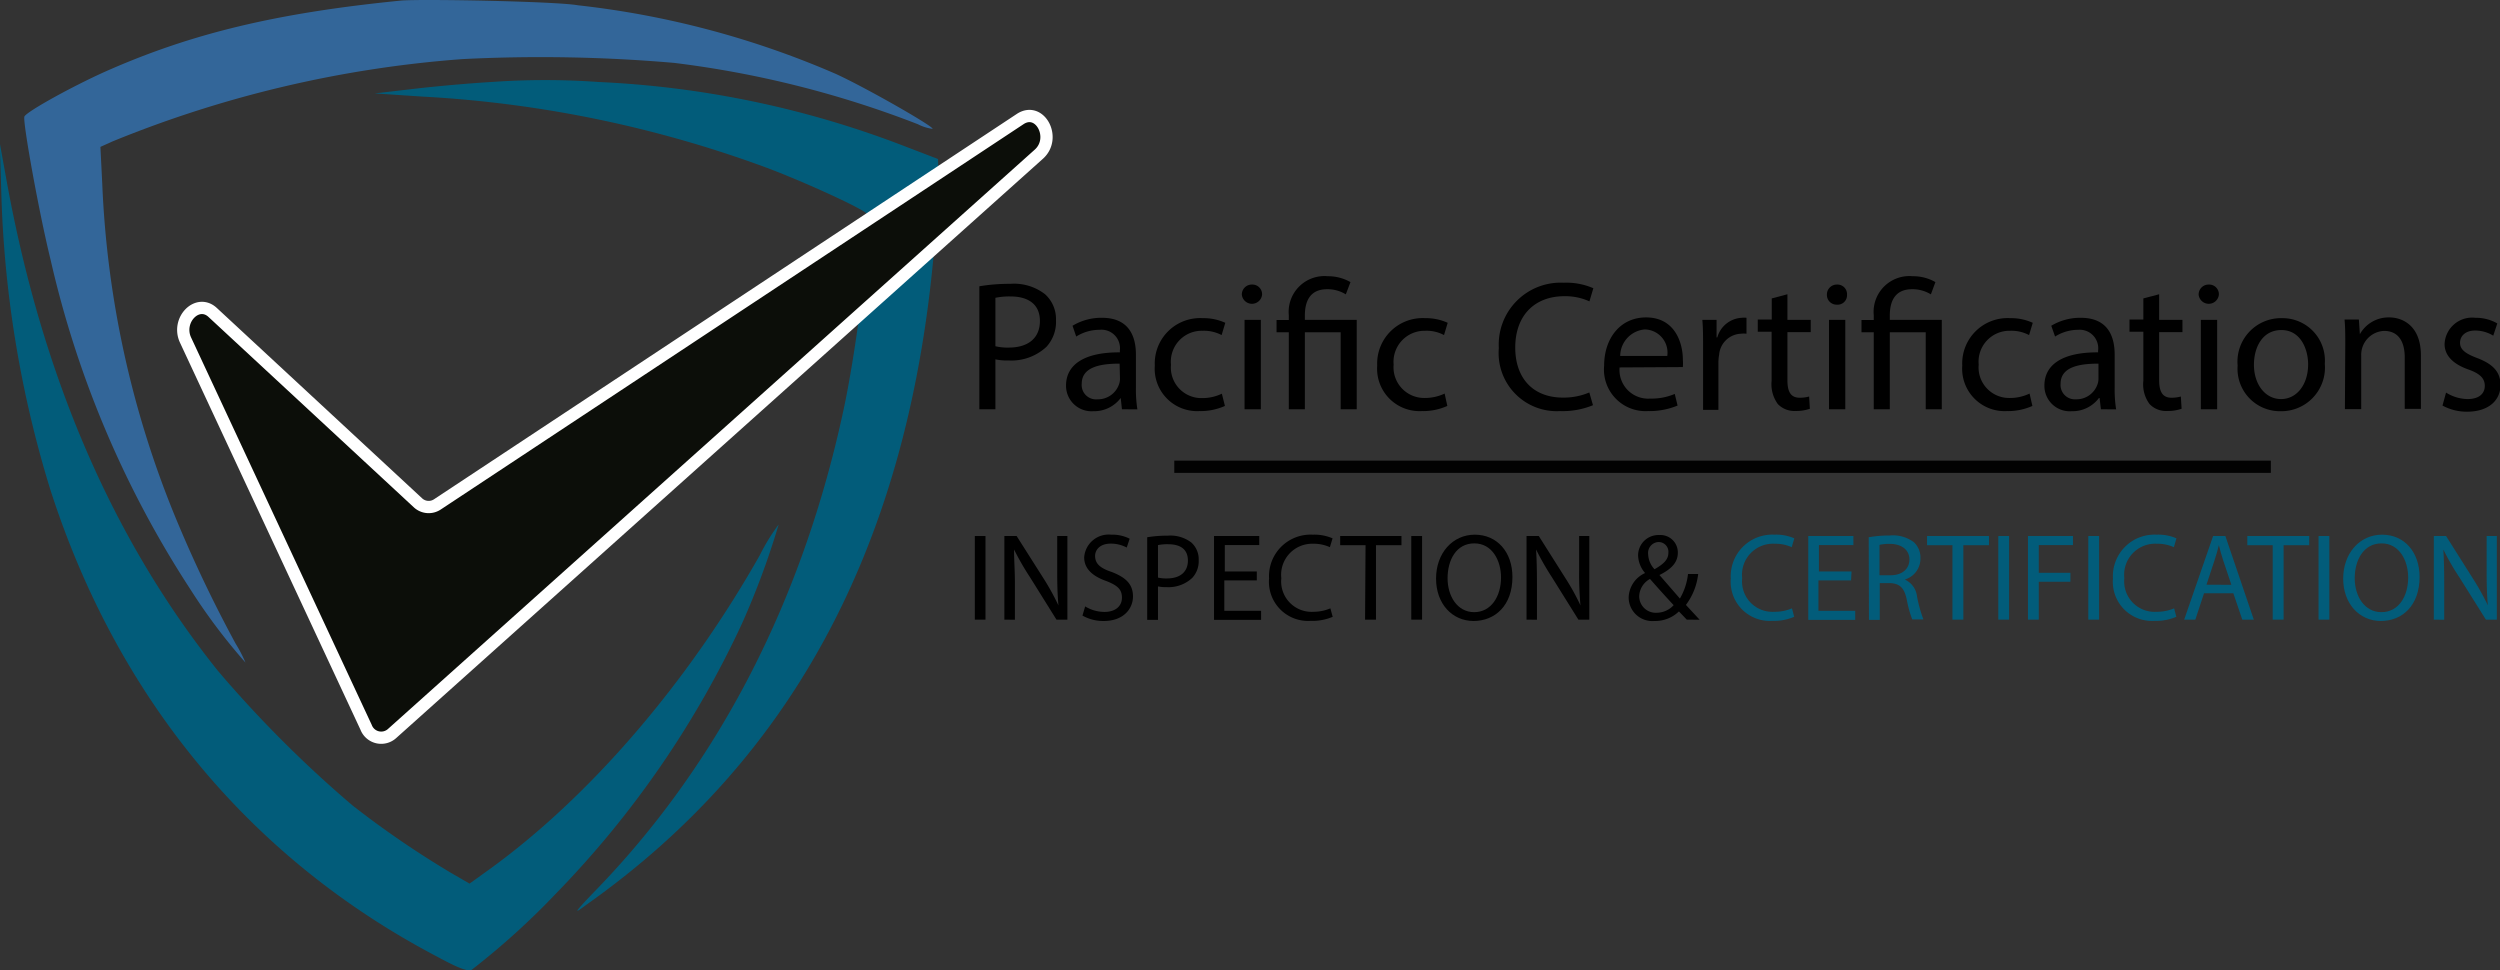 <?xml version="1.0" encoding="UTF-8"?>
<svg xmlns="http://www.w3.org/2000/svg" id="Layer_1" data-name="Layer 1" viewBox="0 0 203.91 79.14">
  <rect x="0" y="0" width="203.91" height="79.14" fill="#333333" stroke="none"/>
  <defs>
    <style>.cls-1{fill:#369;}.cls-1,.cls-2{fill-rule:evenodd;}.cls-2,.cls-4{fill:#025c7a;}.cls-3{fill:#0c0e09;stroke:#fff;}.cls-3,.cls-5{stroke-miterlimit:10;}.cls-5{stroke:#020202;}</style>
  </defs>
  <title>Untitled-2</title>
  <path class="cls-1" d="M43.17,3.23C33,4.24,26.08,5.92,19.12,9c-2.75,1.23-6.49,3.3-6.64,3.69s1.16,7.69,2.13,11.65A82.85,82.85,0,0,0,26,51.22a47.51,47.51,0,0,0,4.51,6,11.09,11.09,0,0,0-.8-1.54,108.63,108.63,0,0,1-5-10.52,80.13,80.13,0,0,1-5.88-27l-.15-3,1-.45A93.56,93.56,0,0,1,48.22,8a126.11,126.11,0,0,1,17.26.31,82.56,82.56,0,0,1,19.87,5,3.69,3.69,0,0,0,1.2.38c.17-.16-5.58-3.44-7.93-4.5a73,73,0,0,0-21-5.58C55.86,3.29,44.75,3.08,43.17,3.23Z" transform="translate(-10.49 -3.18)"></path>
  <path class="cls-2" d="M50.55,9.87c-1.63.09-4.44.34-6.24.55l-3.26.38,3.92.26A95.88,95.88,0,0,1,73.1,16.89c3.15,1.19,7.89,3.37,8.12,3.75.42.65-.78,10.59-1.9,15.84C76,52.05,69.19,65.31,59.24,75.63c-2,2.07-2,2.16-1,1.4C75.74,64.7,85.13,46.42,86.85,21.4c.14-2,.21-4,.17-4.42L87,16.15,84,15A79.13,79.13,0,0,0,59.35,9.87,61.46,61.46,0,0,0,50.55,9.87Z" transform="translate(-10.49 -3.18)"></path>
  <path class="cls-2" d="M10.59,18.65a90.65,90.65,0,0,0,4,24.45c5.46,17,16.31,30.1,31.52,38.09,1.84,1,2.54,1.23,2.84,1.1A61.17,61.17,0,0,0,55.8,76.1,79.42,79.42,0,0,0,71,54.06a65.13,65.13,0,0,0,3-8.1,16.29,16.29,0,0,0-1.54,2.51C66.56,58.9,58.57,68.21,50.32,74.15l-1.53,1.1-1.54-.89a77.28,77.28,0,0,1-8-5.48,96.5,96.5,0,0,1-11-11Q15.31,41.71,11,17.76l-.53-2.92Z" transform="translate(-10.49 -3.18)"></path>
  <path class="cls-3" d="M25.62,30.91,40.35,62.5a1.32,1.32,0,0,0,2.14.49L95.23,15.75c1.46-1.32.08-3.92-1.53-2.86L46.18,44.31a1.28,1.28,0,0,1-1.6-.12L27.83,28.66C26.59,27.52,24.87,29.28,25.62,30.91Z" transform="translate(-10.49 -3.18)"></path>
  <path d="M90.37,26.53a14.72,14.72,0,0,1,2.52-.2,4.12,4.12,0,0,1,2.84.85,2.72,2.72,0,0,1,.89,2.12,3,3,0,0,1-.78,2.17,4.19,4.19,0,0,1-3.1,1.11,4.32,4.32,0,0,1-1.06-.09v4.07H90.37Zm1.31,4.89a4.21,4.21,0,0,0,1.09.11c1.58,0,2.54-.77,2.54-2.17s-1-2-2.39-2a5.54,5.54,0,0,0-1.24.11Z" transform="translate(-10.49 -3.18)"></path>
  <path d="M102,36.56l-.1-.92h0a2.71,2.71,0,0,1-2.23,1.08,2.08,2.08,0,0,1-2.23-2.09c0-1.76,1.57-2.73,4.39-2.71v-.15a1.51,1.51,0,0,0-1.66-1.69,3.56,3.56,0,0,0-1.9.55l-.3-.88a4.55,4.55,0,0,1,2.4-.65c2.22,0,2.77,1.53,2.77,3v2.72a10.38,10.38,0,0,0,.12,1.75Zm-.19-3.72c-1.45,0-3.09.22-3.09,1.64A1.17,1.17,0,0,0,100,35.75a1.82,1.82,0,0,0,1.76-1.22,1.31,1.31,0,0,0,.08-.43Z" transform="translate(-10.49 -3.18)"></path>
  <path d="M110.4,36.29a4.89,4.89,0,0,1-2.09.42A3.46,3.46,0,0,1,104.68,33a3.7,3.7,0,0,1,3.91-3.87,4.26,4.26,0,0,1,1.84.38l-.3,1a3.08,3.08,0,0,0-1.54-.35A2.52,2.52,0,0,0,106,32.93a2.49,2.49,0,0,0,2.53,2.72,3.66,3.66,0,0,0,1.62-.36Z" transform="translate(-10.49 -3.18)"></path>
  <path d="M113.43,27.22a.83.83,0,0,1-1.65,0,.81.81,0,0,1,.83-.83A.79.79,0,0,1,113.43,27.22ZM112,36.56V29.27h1.33v7.29Z" transform="translate(-10.49 -3.18)"></path>
  <path d="M115.61,36.56V30.28h-1v-1h1v-.39a2.92,2.92,0,0,1,3.18-3.18,3.68,3.68,0,0,1,1.85.48l-.38,1a2.82,2.82,0,0,0-1.53-.42c-1.4,0-1.81,1-1.81,2.14v.36h4.23v7.29h-1.31V30.28h-2.92v6.28Z" transform="translate(-10.49 -3.18)"></path>
  <path d="M128.54,36.29a4.85,4.85,0,0,1-2.09.42A3.46,3.46,0,0,1,122.82,33a3.71,3.71,0,0,1,3.92-3.87,4.25,4.25,0,0,1,1.83.38l-.3,1a3,3,0,0,0-1.53-.35,2.53,2.53,0,0,0-2.58,2.76,2.5,2.5,0,0,0,2.53,2.72,3.75,3.75,0,0,0,1.63-.36Z" transform="translate(-10.49 -3.18)"></path>
  <path d="M140.42,36.23a6.5,6.5,0,0,1-2.68.48,4.74,4.74,0,0,1-5-5.14,5.05,5.05,0,0,1,5.3-5.33,5.49,5.49,0,0,1,2.41.45l-.32,1.07a4.75,4.75,0,0,0-2.05-.42c-2.37,0-4,1.52-4,4.19,0,2.48,1.43,4.08,3.9,4.08a5.32,5.32,0,0,0,2.14-.42Z" transform="translate(-10.49 -3.18)"></path>
  <path d="M142.59,33.15a2.34,2.34,0,0,0,2.5,2.54,4.81,4.81,0,0,0,2-.38l.23.95a6,6,0,0,1-2.43.45A3.39,3.39,0,0,1,141.33,33c0-2.19,1.29-3.93,3.42-3.93,2.37,0,3,2.1,3,3.44a3.87,3.87,0,0,1,0,.61Zm3.89-.94a1.89,1.89,0,0,0-1.84-2.16,2.19,2.19,0,0,0-2,2.16Z" transform="translate(-10.49 -3.18)"></path>
  <path d="M149.4,31.54c0-.85,0-1.59-.06-2.27h1.16l0,1.43h.06a2.19,2.19,0,0,1,2-1.6,1.46,1.46,0,0,1,.38,0V30.4a2,2,0,0,0-.46,0,1.86,1.86,0,0,0-1.77,1.71,3.71,3.71,0,0,0-.06.61v3.89H149.4Z" transform="translate(-10.49 -3.18)"></path>
  <path d="M156.28,27.18v2.09h1.9v1h-1.9v3.93c0,.9.25,1.42,1,1.42a2.7,2.7,0,0,0,.77-.1l.06,1a3.37,3.37,0,0,1-1.17.18,1.87,1.87,0,0,1-1.44-.56,2.74,2.74,0,0,1-.51-1.9v-4h-1.13v-1H155V27.52Z" transform="translate(-10.49 -3.18)"></path>
  <path d="M161.14,27.22a.77.77,0,0,1-.84.81.79.79,0,0,1-.8-.81.81.81,0,0,1,.83-.83A.78.78,0,0,1,161.14,27.22Zm-1.47,9.34V29.27H161v7.29Z" transform="translate(-10.49 -3.18)"></path>
  <path d="M163.32,36.56V30.28h-1v-1h1v-.39a2.92,2.92,0,0,1,3.18-3.18,3.62,3.62,0,0,1,1.85.48l-.37,1a2.86,2.86,0,0,0-1.54-.42c-1.4,0-1.81,1-1.81,2.14v.36h4.24v7.29h-1.31V30.28h-2.93v6.28Z" transform="translate(-10.49 -3.18)"></path>
  <path d="M176.26,36.29a4.89,4.89,0,0,1-2.09.42A3.46,3.46,0,0,1,170.54,33a3.7,3.7,0,0,1,3.91-3.87,4.26,4.26,0,0,1,1.84.38l-.3,1a3.08,3.08,0,0,0-1.54-.35,2.52,2.52,0,0,0-2.57,2.76,2.49,2.49,0,0,0,2.53,2.72,3.66,3.66,0,0,0,1.62-.36Z" transform="translate(-10.49 -3.18)"></path>
  <path d="M181.85,36.56l-.11-.92h-.05a2.69,2.69,0,0,1-2.22,1.08,2.07,2.07,0,0,1-2.23-2.09c0-1.76,1.56-2.73,4.38-2.71v-.15A1.51,1.51,0,0,0,180,30.08a3.55,3.55,0,0,0-1.89.55l-.31-.88a4.58,4.58,0,0,1,2.4-.65c2.23,0,2.77,1.53,2.77,3v2.72a10.38,10.38,0,0,0,.12,1.75Zm-.2-3.72c-1.45,0-3.09.22-3.09,1.64a1.17,1.17,0,0,0,1.25,1.27,1.82,1.82,0,0,0,1.76-1.22,1.31,1.31,0,0,0,.08-.43Z" transform="translate(-10.49 -3.18)"></path>
  <path d="M186.6,27.18v2.09h1.9v1h-1.9v3.93c0,.9.26,1.42,1,1.42a2.76,2.76,0,0,0,.77-.1l.06,1a3.43,3.43,0,0,1-1.18.18,1.84,1.84,0,0,1-1.43-.56,2.69,2.69,0,0,1-.51-1.9v-4h-1.13v-1h1.13V27.52Z" transform="translate(-10.49 -3.18)"></path>
  <path d="M191.47,27.22a.83.83,0,0,1-1.65,0,.81.81,0,0,1,.83-.83A.79.79,0,0,1,191.47,27.22ZM190,36.56V29.27h1.33v7.29Z" transform="translate(-10.49 -3.18)"></path>
  <path d="M200.11,32.85a3.56,3.56,0,0,1-3.63,3.87A3.46,3.46,0,0,1,193,33a3.55,3.55,0,0,1,3.61-3.87A3.46,3.46,0,0,1,200.11,32.85Zm-5.78.08c0,1.6.92,2.8,2.21,2.8s2.21-1.19,2.21-2.83c0-1.24-.61-2.8-2.18-2.8S194.33,31.54,194.33,32.93Z" transform="translate(-10.49 -3.18)"></path>
  <path d="M201.78,31.24c0-.75,0-1.37-.06-2h1.17l.08,1.2h0a2.68,2.68,0,0,1,2.41-1.37c1,0,2.57.61,2.57,3.11v4.35h-1.32v-4.2c0-1.18-.44-2.16-1.69-2.16a1.95,1.95,0,0,0-1.86,2v4.38h-1.33Z" transform="translate(-10.49 -3.18)"></path>
  <path d="M210,35.2a3.41,3.41,0,0,0,1.74.53c1,0,1.42-.48,1.42-1.08s-.38-1-1.36-1.34c-1.31-.47-1.92-1.19-1.92-2.07a2.25,2.25,0,0,1,2.51-2.14,3.51,3.51,0,0,1,1.79.46l-.33,1a2.82,2.82,0,0,0-1.49-.42c-.78,0-1.22.45-1.22,1s.44.88,1.39,1.24c1.26.48,1.91,1.11,1.91,2.2,0,1.28-1,2.18-2.73,2.18a4.15,4.15,0,0,1-2-.5Z" transform="translate(-10.49 -3.18)"></path>
  <path d="M90.87,46.9v6.82H90V46.9Z" transform="translate(-10.49 -3.18)"></path>
  <path d="M92.41,53.72V46.9h1l2.19,3.45a20.3,20.3,0,0,1,1.22,2.21h0c-.08-.91-.1-1.74-.1-2.8V46.9h.83v6.82h-.89l-2.16-3.46A22,22,0,0,1,93.2,48h0c0,.86.07,1.68.07,2.81v2.92Z" transform="translate(-10.49 -3.18)"></path>
  <path d="M99,52.64a3,3,0,0,0,1.58.45c.9,0,1.42-.48,1.42-1.16s-.36-1-1.28-1.36c-1.11-.39-1.8-1-1.8-1.93a2,2,0,0,1,2.2-1.85,3.12,3.12,0,0,1,1.51.33l-.24.72a2.75,2.75,0,0,0-1.3-.32c-.93,0-1.28.55-1.28,1,0,.63.41,1,1.35,1.31,1.16.45,1.74,1,1.74,2s-.77,2-2.38,2a3.43,3.43,0,0,1-1.74-.44Z" transform="translate(-10.49 -3.18)"></path>
  <path d="M104.06,47a10.26,10.26,0,0,1,1.69-.13,2.81,2.81,0,0,1,1.91.56,1.83,1.83,0,0,1,.6,1.43,2,2,0,0,1-.53,1.46,2.83,2.83,0,0,1-2.08.75,3.08,3.08,0,0,1-.71-.06v2.73h-.88Zm.88,3.29a3,3,0,0,0,.73.07c1.06,0,1.71-.52,1.71-1.46s-.64-1.33-1.61-1.33a3.76,3.76,0,0,0-.83.07Z" transform="translate(-10.49 -3.18)"></path>
  <path d="M113,50.52h-2.65V53h3v.74h-3.84V46.9h3.69v.74h-2.81v2.15H113Z" transform="translate(-10.49 -3.18)"></path>
  <path d="M119.19,53.49a4.23,4.23,0,0,1-1.8.33A3.19,3.19,0,0,1,114,50.37a3.39,3.39,0,0,1,3.56-3.58,3.73,3.73,0,0,1,1.62.3l-.22.72a3.18,3.18,0,0,0-1.37-.28A2.53,2.53,0,0,0,115,50.34a2.48,2.48,0,0,0,2.62,2.74A3.53,3.53,0,0,0,119,52.8Z" transform="translate(-10.49 -3.18)"></path>
  <path d="M121.87,47.65H119.8V46.9h5v.75h-2.08v6.07h-.89Z" transform="translate(-10.49 -3.18)"></path>
  <path d="M126.48,46.9v6.82h-.88V46.9Z" transform="translate(-10.49 -3.18)"></path>
  <path d="M133.85,50.24c0,2.34-1.43,3.59-3.17,3.59s-3.06-1.4-3.06-3.46,1.34-3.58,3.16-3.58S133.85,48.21,133.85,50.24Zm-5.29.11c0,1.45.79,2.76,2.17,2.76s2.19-1.28,2.19-2.83c0-1.36-.71-2.78-2.18-2.78S128.56,48.85,128.56,50.35Z" transform="translate(-10.49 -3.18)"></path>
  <path d="M135,53.72V46.9h1l2.18,3.45a18.73,18.73,0,0,1,1.22,2.21h0a27.29,27.29,0,0,1-.11-2.8V46.9h.83v6.82h-.89l-2.16-3.46A22,22,0,0,1,135.78,48h0c.05.86.07,1.68.07,2.81v2.92Z" transform="translate(-10.49 -3.18)"></path>
  <path d="M148.07,53.72l-.64-.67a2.78,2.78,0,0,1-2,.78,1.93,1.93,0,0,1-2.1-1.91,2.26,2.26,0,0,1,1.34-2v0a2.3,2.3,0,0,1-.57-1.42,1.66,1.66,0,0,1,1.73-1.68,1.42,1.42,0,0,1,1.51,1.44c0,.72-.42,1.29-1.5,1.82v0L147.51,52a5.09,5.09,0,0,0,.66-2H149a5.17,5.17,0,0,1-1,2.52l1.12,1.21ZM147,52.54c-.41-.44-1.17-1.27-1.93-2.14a1.68,1.68,0,0,0-.88,1.38,1.35,1.35,0,0,0,1.4,1.38A1.9,1.9,0,0,0,147,52.54Zm-2.08-4.15a1.88,1.88,0,0,0,.52,1.22c.69-.4,1.13-.76,1.13-1.34a.8.8,0,0,0-.79-.88A.89.89,0,0,0,144.92,48.39Z" transform="translate(-10.49 -3.18)"></path>
  <path class="cls-4" d="M156.83,53.49a4.2,4.2,0,0,1-1.8.33,3.19,3.19,0,0,1-3.37-3.45,3.39,3.39,0,0,1,3.56-3.58,3.69,3.69,0,0,1,1.62.3l-.21.72a3.27,3.27,0,0,0-1.38-.28,2.53,2.53,0,0,0-2.66,2.81,2.48,2.48,0,0,0,2.62,2.74,3.58,3.58,0,0,0,1.44-.28Z" transform="translate(-10.49 -3.18)"></path>
  <path class="cls-4" d="M161.47,50.52h-2.66V53h3v.74h-3.83V46.9h3.68v.74h-2.81v2.15h2.66Z" transform="translate(-10.49 -3.18)"></path>
  <path class="cls-4" d="M162.91,47a9.37,9.37,0,0,1,1.69-.14,2.84,2.84,0,0,1,2,.55,1.72,1.72,0,0,1,.53,1.3,1.78,1.78,0,0,1-1.28,1.74v0a1.71,1.71,0,0,1,1,1.38,11.15,11.15,0,0,0,.52,1.87h-.91a9.14,9.14,0,0,1-.45-1.63c-.2-.94-.57-1.3-1.37-1.33h-.83v3h-.88Zm.88,3.1h.9c.94,0,1.54-.51,1.54-1.29s-.64-1.26-1.57-1.27a3.75,3.75,0,0,0-.87.08Z" transform="translate(-10.49 -3.18)"></path>
  <path class="cls-4" d="M169.74,47.65h-2.07V46.9h5.05v.75h-2.09v6.07h-.89Z" transform="translate(-10.49 -3.18)"></path>
  <path class="cls-4" d="M174.36,46.9v6.82h-.88V46.9Z" transform="translate(-10.49 -3.18)"></path>
  <path class="cls-4" d="M175.9,46.9h3.67v.74h-2.79V49.9h2.58v.73h-2.58v3.09h-.88Z" transform="translate(-10.49 -3.18)"></path>
  <path class="cls-4" d="M181.7,46.9v6.82h-.88V46.9Z" transform="translate(-10.49 -3.18)"></path>
  <path class="cls-4" d="M188,53.49a4.23,4.23,0,0,1-1.8.33,3.19,3.19,0,0,1-3.37-3.45,3.39,3.39,0,0,1,3.56-3.58,3.69,3.69,0,0,1,1.62.3l-.21.72a3.27,3.27,0,0,0-1.38-.28,2.53,2.53,0,0,0-2.66,2.81,2.48,2.48,0,0,0,2.62,2.74,3.58,3.58,0,0,0,1.44-.28Z" transform="translate(-10.49 -3.18)"></path>
  <path class="cls-4" d="M190.26,51.57l-.71,2.15h-.91L191,46.9H192l2.32,6.82h-.94l-.73-2.15Zm2.23-.69-.67-2c-.15-.44-.25-.85-.35-1.24h0c-.1.4-.21.82-.35,1.23l-.66,2Z" transform="translate(-10.49 -3.18)"></path>
  <path class="cls-4" d="M195.86,47.65h-2.07V46.9h5.05v.75h-2.09v6.07h-.89Z" transform="translate(-10.49 -3.18)"></path>
  <path class="cls-4" d="M200.48,46.9v6.82h-.88V46.9Z" transform="translate(-10.49 -3.18)"></path>
  <path class="cls-4" d="M207.84,50.24c0,2.34-1.42,3.59-3.16,3.59s-3.07-1.4-3.07-3.46,1.35-3.58,3.17-3.58S207.84,48.21,207.84,50.24Zm-5.29.11c0,1.45.79,2.76,2.18,2.76s2.18-1.28,2.18-2.83c0-1.36-.71-2.78-2.17-2.78S202.55,48.85,202.55,50.35Z" transform="translate(-10.49 -3.18)"></path>
  <path class="cls-4" d="M209,53.72V46.9h1l2.18,3.45a20.5,20.5,0,0,1,1.23,2.21h0c-.08-.91-.1-1.74-.1-2.8V46.9h.83v6.82h-.89l-2.17-3.46A20.18,20.18,0,0,1,209.78,48h0c.05.86.07,1.68.07,2.81v2.92Z" transform="translate(-10.49 -3.18)"></path>
  <line class="cls-5" x1="95.78" y1="38.07" x2="185.22" y2="38.07"></line>
</svg>

